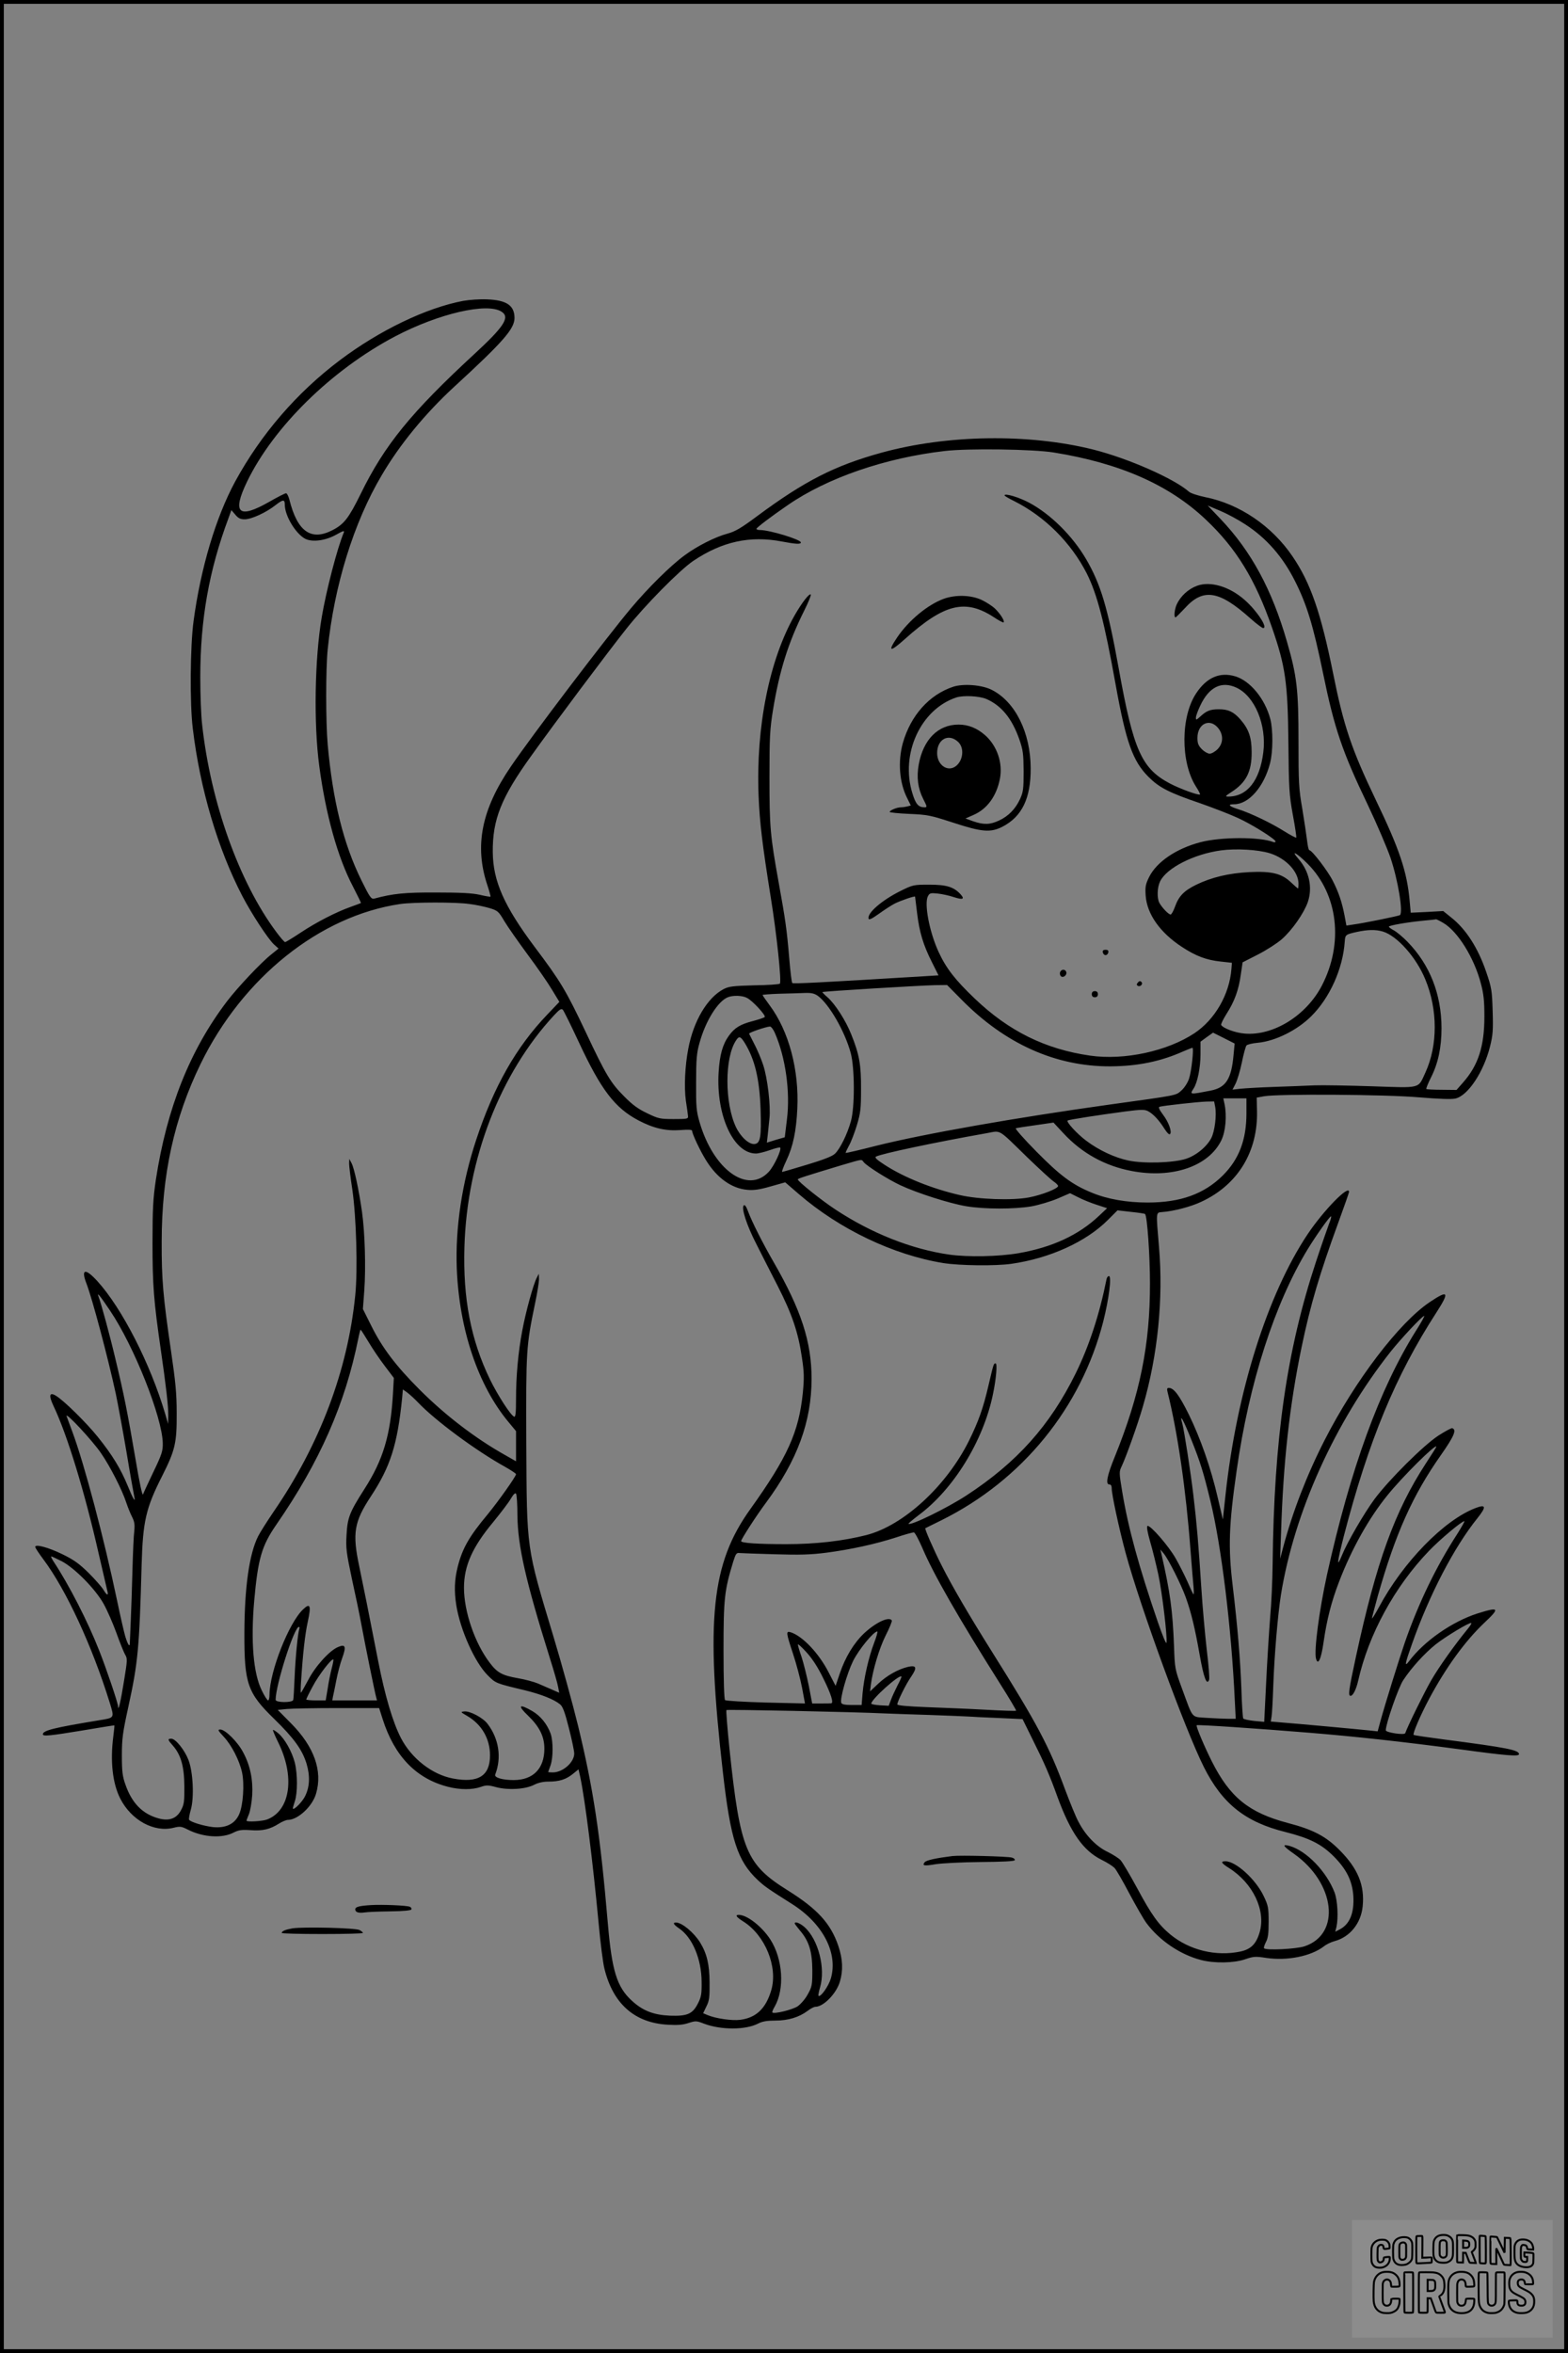 <?xml version="1.0" encoding="UTF-8"?>
<svg xmlns="http://www.w3.org/2000/svg" version="1.0" width="1024pt" height="1536pt" viewBox="0 0 1024 1536" preserveAspectRatio="xMidYMid meet">
  <rect x="0" y="0" width="1024" height="1536" fill="#808080" stroke="none"/>
  <g transform="translate(0.00 0.00) scale(1)">
    <g transform="translate(0,1536) scale(0.1,-0.1)" fill="#000000" stroke="none">
      <path d="M3025 13396 c-243 -46 -547 -193 -805 -387 -283 -213 -516 -484 -684 -792 -126 -233 -225 -563 -272 -912 -22 -162 -25 -540 -5 -700 47 -394 164 -788 324 -1095 60 -115 164 -274 205 -314 l31 -28 -47 -38 c-66 -52 -220 -215 -290 -307 -241 -317 -392 -695 -464 -1163 -18 -123 -22 -186 -22 -415 0 -275 8 -378 54 -695 33 -227 50 -372 49 -430 l-1 -55 -19 65 c-97 328 -282 690 -444 868 -78 85 -107 79 -71 -15 39 -101 140 -481 192 -720 13 -62 45 -234 70 -381 24 -147 48 -278 51 -292 10 -45 -9 -13 -43 71 -46 112 -101 202 -196 320 -76 94 -220 236 -273 268 -43 26 -48 2 -15 -68 90 -189 203 -560 294 -961 26 -113 51 -220 55 -237 12 -42 1 -42 -24 0 -10 17 -54 67 -96 109 -62 61 -97 86 -171 122 -92 45 -178 68 -178 48 0 -6 24 -42 53 -81 148 -197 319 -566 433 -934 32 -104 34 -100 -71 -117 -291 -48 -365 -66 -365 -91 0 -15 47 -10 260 25 112 19 205 34 207 33 1 -1 -2 -34 -7 -72 -21 -162 -5 -306 45 -405 72 -142 221 -224 350 -191 41 10 50 9 93 -13 99 -50 224 -58 299 -18 32 16 52 19 110 15 78 -6 127 6 185 43 21 13 47 24 58 24 65 0 160 88 184 171 44 149 -12 307 -164 460 l-86 87 59 6 c33 3 182 6 331 6 l272 0 23 -72 c77 -242 219 -389 427 -442 77 -20 159 -20 213 -1 37 13 49 13 104 -2 79 -20 188 -13 245 16 27 14 60 21 94 21 71 0 114 14 159 50 l37 30 11 -48 c32 -151 83 -557 121 -962 11 -124 28 -254 37 -290 56 -230 197 -355 414 -367 64 -4 99 -1 135 11 47 15 52 15 101 -4 111 -42 271 -42 353 0 29 15 59 20 114 20 84 0 155 22 211 64 18 14 41 26 50 26 53 0 137 86 160 164 22 73 19 147 -10 233 -50 147 -136 241 -329 362 -274 171 -312 263 -382 924 -14 137 -23 251 -20 254 5 5 828 -12 1036 -22 52 -2 183 -7 290 -10 107 -4 220 -8 250 -10 30 -2 123 -7 206 -10 l152 -7 67 -136 c75 -150 110 -230 161 -372 86 -234 168 -351 289 -411 35 -17 72 -41 83 -52 12 -12 55 -87 97 -167 43 -80 92 -166 111 -192 85 -115 222 -208 359 -243 86 -22 212 -20 286 5 55 19 68 20 139 9 137 -20 291 11 375 75 17 14 49 29 72 35 99 27 171 116 182 226 14 137 -30 246 -149 366 -91 92 -172 135 -340 179 -254 67 -378 168 -495 400 -49 97 -106 232 -100 238 5 5 381 -20 735 -49 304 -25 607 -58 990 -109 299 -41 380 -47 380 -31 0 27 -74 42 -489 96 -107 14 -197 27 -199 30 -8 7 44 128 101 235 109 204 235 378 361 497 103 97 97 105 -44 61 -166 -53 -349 -180 -448 -312 -31 -41 -28 -20 19 112 114 323 275 632 427 821 60 75 57 93 -11 67 -206 -78 -474 -353 -632 -648 -25 -46 -45 -78 -45 -72 0 6 18 74 39 150 115 404 226 653 412 917 86 123 103 164 73 174 -6 2 -46 -20 -90 -48 -97 -63 -322 -287 -417 -414 -68 -92 -179 -283 -213 -367 -37 -91 -32 -47 12 125 163 626 337 1046 605 1460 87 135 78 149 -44 67 -200 -134 -487 -511 -686 -900 -116 -227 -209 -467 -271 -700 l-20 -75 6 165 c14 464 56 839 134 1215 58 279 118 480 241 817 38 104 69 192 69 198 0 49 -166 -121 -270 -276 -263 -394 -465 -1035 -537 -1706 l-17 -157 -33 141 c-45 195 -113 389 -190 546 -62 125 -97 172 -130 172 -12 0 -13 -7 -8 -27 65 -260 120 -637 149 -1023 9 -113 18 -227 21 -254 2 -27 2 -46 -1 -43 -4 3 -21 40 -39 82 -19 42 -53 110 -77 152 -45 80 -166 219 -184 212 -7 -3 -1 -39 17 -102 16 -54 40 -152 54 -217 25 -118 59 -403 53 -443 -2 -13 -26 46 -56 133 -125 364 -194 616 -233 851 -21 126 -21 132 -4 167 30 64 105 273 139 392 97 332 134 701 105 1040 -20 235 -21 224 21 228 73 5 188 35 255 67 238 110 371 327 364 595 l-2 85 49 9 c93 16 792 12 1009 -7 135 -11 213 -14 240 -8 82 19 184 173 226 340 18 73 21 105 17 230 -4 136 -7 154 -42 256 -53 156 -132 280 -229 356 l-52 42 -106 -6 -106 -5 -7 76 c-17 193 -67 340 -222 662 -157 328 -209 480 -278 825 -80 395 -147 590 -265 763 -135 199 -347 343 -571 387 -47 10 -94 25 -105 35 -98 86 -395 217 -624 275 -423 106 -955 98 -1384 -20 -305 -84 -502 -184 -812 -414 -105 -78 -142 -100 -193 -114 -82 -22 -200 -82 -281 -142 -93 -68 -238 -212 -350 -345 -165 -197 -646 -830 -785 -1034 -192 -281 -239 -519 -153 -775 13 -39 22 -73 20 -74 -1 -2 -33 3 -70 12 -49 11 -127 15 -283 15 -205 1 -285 -7 -406 -40 -19 -5 -29 8 -83 118 -118 238 -188 522 -221 888 -13 150 -13 490 0 621 42 414 170 829 353 1137 117 200 285 404 473 577 318 292 394 378 394 449 0 82 -51 117 -180 122 -47 2 -116 -3 -155 -10z m251 -71 c56 -36 16 -97 -178 -276 -412 -380 -587 -594 -743 -914 -78 -158 -108 -197 -184 -236 -140 -72 -229 -9 -281 199 -6 23 -16 42 -22 42 -7 0 -56 -25 -110 -56 -200 -114 -244 -75 -145 131 173 358 552 730 967 949 284 149 602 223 696 161z m3607 -919 c433 -70 754 -212 993 -439 197 -186 321 -388 430 -701 89 -256 104 -361 108 -756 3 -300 5 -336 29 -469 15 -80 25 -147 22 -149 -2 -2 -37 16 -77 41 -87 55 -221 119 -300 144 -64 20 -74 33 -28 33 95 0 194 113 234 267 20 75 20 220 2 289 -35 133 -132 250 -229 279 -100 30 -186 -7 -254 -109 -103 -152 -104 -451 -3 -610 17 -26 29 -50 27 -52 -8 -8 -129 36 -196 71 -186 98 -239 217 -335 751 -72 399 -118 551 -213 714 -89 152 -232 294 -373 369 -68 36 -160 63 -160 47 0 -3 28 -20 63 -37 201 -101 371 -271 474 -472 68 -135 116 -320 188 -722 68 -378 112 -503 215 -606 70 -70 133 -103 339 -173 88 -31 199 -74 246 -96 92 -42 245 -138 245 -153 0 -5 -6 -7 -14 -4 -90 35 -344 34 -477 -1 -159 -42 -286 -129 -335 -228 -23 -47 -26 -63 -22 -122 9 -120 94 -240 236 -333 91 -60 160 -86 254 -96 l73 -8 -3 -40 c-13 -167 -108 -331 -242 -420 -177 -117 -457 -178 -681 -146 -292 42 -530 159 -753 372 -128 122 -187 198 -236 304 -60 129 -96 316 -70 365 11 20 17 22 64 17 28 -3 75 -13 104 -23 59 -19 74 -14 46 17 -44 49 -92 64 -205 64 -104 0 -107 -1 -190 -42 -120 -60 -215 -142 -207 -179 2 -11 19 -4 68 31 36 26 82 56 104 67 35 18 128 50 132 45 0 -1 6 -49 13 -106 15 -126 40 -209 97 -322 l43 -86 -97 -6 c-691 -42 -852 -50 -858 -44 -4 3 -13 77 -20 164 -16 188 -25 250 -69 493 -55 305 -60 361 -60 685 0 266 3 316 23 440 42 257 100 441 204 649 27 54 46 101 43 105 -10 9 -56 -50 -104 -133 -167 -292 -255 -732 -237 -1181 7 -173 24 -316 79 -660 39 -239 72 -554 60 -566 -5 -5 -80 -10 -168 -11 -140 -4 -165 -7 -200 -25 -106 -56 -196 -208 -230 -388 -22 -113 -28 -252 -16 -340 7 -44 13 -89 14 -100 2 -19 -4 -20 -93 -20 -89 0 -100 2 -174 38 -59 28 -96 55 -150 110 -88 88 -119 139 -252 422 -128 270 -164 330 -332 553 -200 267 -272 430 -274 619 -2 213 55 357 252 630 153 214 499 676 620 828 121 153 349 384 438 444 188 126 370 166 579 126 90 -17 123 -19 123 -6 0 19 -204 81 -266 81 -13 0 -24 3 -24 8 1 8 98 82 205 155 258 178 636 308 1025 353 154 18 578 12 713 -10z m-5023 -341 c0 -72 71 -189 133 -222 47 -24 134 -12 203 27 46 26 55 28 49 13 -42 -99 -115 -380 -144 -553 -46 -270 -53 -696 -16 -970 42 -316 120 -597 220 -787 30 -59 54 -107 52 -108 -1 -1 -31 -12 -67 -25 -93 -33 -221 -98 -328 -169 -51 -34 -96 -61 -100 -61 -5 0 -31 30 -59 68 -241 324 -427 843 -483 1352 -7 58 -12 197 -12 310 0 376 57 697 184 1037 l19 53 26 -30 c19 -23 33 -30 61 -30 44 0 140 44 202 93 49 38 60 38 60 2z m6274 -129 c137 -89 244 -211 324 -371 77 -153 118 -288 182 -598 74 -361 125 -512 292 -860 60 -126 127 -283 149 -347 50 -149 84 -360 61 -374 -10 -6 -235 -52 -303 -61 l-46 -7 -12 64 c-17 88 -38 152 -77 228 -32 64 -136 200 -153 200 -5 0 -11 28 -15 63 -4 34 -18 127 -31 206 -23 131 -25 172 -25 442 0 336 -10 425 -75 649 -98 341 -234 592 -434 802 l-84 88 83 -35 c45 -19 119 -59 164 -89z m-59 -1065 c120 -56 198 -244 175 -423 -23 -184 -105 -288 -229 -288 -22 0 -19 4 20 29 97 62 134 134 133 261 0 97 -19 151 -74 214 -44 50 -79 66 -140 66 -57 0 -81 -10 -122 -48 -26 -23 -28 -24 -28 -6 0 10 13 46 29 79 57 121 139 161 236 116z m-121 -262 c37 -44 36 -101 -3 -140 -16 -16 -39 -29 -51 -29 -12 0 -35 13 -51 29 -23 24 -29 38 -29 74 0 92 79 131 134 66z m339 -819 c105 -33 187 -120 187 -199 0 -17 -2 -31 -3 -31 -2 0 -23 18 -46 40 -61 58 -126 74 -271 67 -136 -7 -248 -34 -347 -82 -82 -40 -115 -75 -140 -145 -10 -28 -23 -50 -28 -50 -14 0 -58 47 -74 77 -16 31 -14 100 5 139 42 88 221 179 399 203 97 13 241 5 318 -19z m246 -68 c200 -200 237 -520 93 -797 -102 -195 -316 -328 -504 -312 -61 5 -139 34 -153 56 -3 5 13 37 34 71 52 81 80 155 94 257 l12 81 100 51 c55 28 125 73 156 100 69 61 145 171 170 243 32 95 9 201 -61 281 -55 63 -13 41 59 -31z m-5474 -263 c42 -5 102 -18 132 -27 53 -16 59 -21 96 -84 22 -37 91 -135 152 -218 62 -83 134 -187 160 -231 l48 -79 -79 -83 c-203 -212 -349 -469 -464 -817 -93 -281 -137 -573 -127 -840 16 -399 139 -764 338 -1003 l49 -59 0 -98 0 -99 -72 41 c-196 110 -392 261 -558 427 -155 155 -244 273 -315 416 l-55 110 9 120 c11 152 4 380 -15 515 -21 148 -51 285 -68 317 l-15 28 -1 -30 c0 -17 9 -93 21 -170 26 -180 36 -525 19 -691 -49 -490 -232 -974 -533 -1412 -42 -62 -88 -134 -101 -160 -58 -115 -89 -332 -90 -632 -1 -329 20 -391 194 -560 130 -127 184 -202 212 -293 24 -81 21 -153 -11 -215 -19 -36 -69 -87 -78 -79 -2 2 4 23 12 47 19 55 19 179 0 255 -19 73 -66 155 -107 190 -17 14 -32 24 -35 22 -2 -3 12 -36 31 -75 114 -226 84 -450 -69 -509 -30 -12 -135 -18 -135 -8 0 3 7 22 16 43 8 20 18 75 21 122 6 103 -13 196 -59 281 -35 68 -117 149 -149 149 -19 0 -16 -6 23 -48 51 -55 102 -154 119 -233 16 -76 7 -214 -19 -272 -28 -64 -88 -92 -171 -84 -60 7 -147 33 -156 48 -3 4 2 34 11 65 23 79 15 247 -15 325 -25 65 -84 139 -112 139 -26 0 -24 -7 10 -45 53 -61 74 -136 75 -265 1 -101 -2 -120 -22 -157 -29 -55 -78 -72 -147 -53 -105 29 -174 100 -216 221 -19 53 -23 85 -23 189 0 110 5 148 42 317 63 288 72 381 87 929 8 284 28 370 134 579 85 169 96 215 95 410 0 129 -8 208 -37 405 -52 355 -62 469 -61 715 0 437 82 807 254 1160 275 564 779 967 1305 1044 87 12 361 13 450 0z m6361 -124 c94 -55 201 -227 245 -395 18 -67 23 -113 23 -215 0 -195 -40 -319 -139 -431 l-43 -49 -96 1 c-53 0 -98 3 -101 5 -3 3 11 37 30 75 47 93 69 196 69 324 -1 221 -76 412 -222 562 -30 31 -70 64 -88 74 -19 10 -34 21 -34 25 0 8 121 29 225 39 44 4 82 8 84 9 2 0 24 -10 47 -24z m-395 -56 c93 -28 218 -168 277 -312 82 -197 82 -431 1 -608 -50 -108 -23 -101 -350 -90 -156 5 -324 8 -374 6 -49 -2 -166 -7 -260 -10 -93 -3 -194 -9 -223 -12 l-53 -6 20 39 c11 22 30 84 41 138 11 55 25 105 30 111 6 7 39 15 75 18 114 11 255 81 347 172 122 120 208 312 220 488 3 45 5 47 77 63 73 16 125 17 172 3z m-2751 -445 c284 -288 614 -436 970 -435 178 1 328 31 478 98 29 12 55 23 59 23 11 0 -6 -155 -22 -202 -9 -27 -31 -60 -50 -77 -38 -33 -17 -29 -465 -91 -617 -86 -1213 -191 -1526 -269 -109 -28 -200 -49 -201 -47 -2 2 8 23 21 47 14 24 37 85 52 134 24 80 27 107 27 235 1 160 -11 227 -64 358 -35 89 -105 198 -155 242 -20 17 -35 33 -33 34 6 5 638 43 734 45 l80 1 95 -96z m-940 26 c74 -53 178 -233 216 -375 26 -97 27 -351 1 -444 -23 -84 -72 -183 -105 -213 -18 -17 -79 -40 -182 -71 -85 -26 -158 -47 -162 -47 -4 0 8 33 27 73 44 93 65 192 72 340 12 253 -55 506 -181 675 -25 34 -46 64 -46 67 0 2 48 6 108 8 59 1 133 4 165 5 45 2 65 -3 87 -18z m-462 -14 c38 -19 126 -116 116 -125 -5 -5 -39 -16 -76 -26 -85 -22 -120 -44 -158 -96 -41 -57 -60 -125 -67 -240 -17 -280 97 -529 244 -529 15 0 56 10 90 22 34 12 64 20 68 17 11 -12 -39 -120 -74 -158 -138 -149 -363 13 -453 326 -20 69 -23 99 -22 258 0 150 4 193 22 256 39 143 119 272 185 299 34 14 95 12 125 -4z m-1097 -291 c145 -311 235 -428 389 -509 97 -51 178 -70 273 -63 53 4 77 3 77 -5 0 -19 53 -132 92 -194 71 -114 166 -182 268 -191 42 -4 79 1 152 22 l96 27 88 -76 c266 -230 618 -398 944 -451 108 -17 340 -20 445 -5 251 36 487 143 630 286 l63 63 88 -10 c48 -5 90 -11 92 -14 14 -13 32 -271 32 -450 1 -403 -65 -728 -230 -1135 -50 -122 -61 -180 -36 -180 10 0 16 -8 16 -24 0 -42 49 -268 91 -423 98 -360 388 -1152 511 -1398 120 -239 270 -359 532 -424 158 -40 235 -78 317 -160 83 -84 120 -159 127 -256 7 -112 -23 -186 -89 -220 l-29 -15 8 32 c13 61 7 171 -12 223 -52 137 -183 273 -294 305 -52 14 -44 -1 28 -51 270 -190 309 -524 70 -604 -53 -18 -251 -28 -265 -13 -3 3 2 21 12 40 14 26 18 55 18 133 0 92 -3 106 -32 167 -52 110 -182 228 -250 228 -34 0 -28 -12 23 -44 157 -99 242 -277 200 -420 -22 -76 -57 -110 -124 -125 -160 -34 -334 8 -459 111 -77 64 -123 128 -217 303 -47 87 -96 169 -108 182 -12 13 -50 37 -84 54 -73 34 -145 108 -190 195 -18 32 -57 129 -89 214 -104 282 -183 430 -474 893 -155 247 -263 432 -331 567 -54 106 -113 242 -107 244 1 1 49 24 107 53 527 262 911 734 1055 1297 37 146 56 296 37 296 -7 0 -14 -10 -16 -22 -46 -230 -114 -436 -201 -613 -168 -341 -384 -582 -715 -798 -128 -83 -363 -198 -377 -184 -2 2 28 27 66 56 228 169 422 484 485 787 22 104 30 204 18 204 -13 0 -13 -1 -48 -150 -34 -145 -64 -229 -126 -355 -148 -297 -428 -554 -671 -616 -155 -39 -330 -59 -522 -59 -185 0 -295 7 -295 20 0 12 102 170 162 250 205 277 298 530 298 810 0 241 -68 449 -247 760 -71 123 -143 265 -168 333 -12 32 -21 45 -28 38 -17 -17 20 -131 83 -253 31 -62 94 -185 139 -273 94 -184 134 -303 158 -467 15 -99 15 -133 6 -230 -26 -257 -101 -421 -342 -758 -256 -356 -294 -722 -180 -1720 50 -439 95 -578 228 -703 45 -42 67 -57 225 -157 200 -127 300 -319 252 -485 -15 -51 -68 -126 -81 -113 -2 2 2 26 10 53 38 125 -11 316 -102 396 -30 26 -63 38 -63 23 0 -3 16 -24 35 -47 58 -68 79 -135 80 -257 0 -98 -2 -109 -30 -159 -16 -30 -46 -64 -66 -78 -33 -22 -154 -52 -165 -40 -3 2 4 20 15 38 66 115 54 310 -28 438 -55 85 -152 161 -206 161 -26 0 -17 -14 29 -43 143 -90 227 -296 183 -448 -35 -120 -99 -181 -203 -194 -52 -7 -158 8 -211 30 l-31 13 21 44 c19 37 22 59 21 158 -1 117 -17 186 -62 260 -40 64 -118 130 -157 130 -24 0 -17 -13 21 -39 86 -59 145 -199 146 -347 1 -78 -2 -99 -23 -140 -35 -71 -70 -86 -184 -82 -107 5 -178 32 -250 99 -96 88 -129 195 -155 499 -51 595 -95 882 -195 1295 -35 143 -107 404 -160 580 -180 597 -174 560 -178 1265 -2 613 -1 630 58 915 14 66 25 135 25 155 l-1 35 -13 -25 c-22 -40 -73 -225 -95 -345 -27 -141 -41 -299 -41 -448 0 -90 -3 -118 -12 -115 -22 7 -107 139 -158 243 -125 258 -177 527 -167 865 17 575 234 1134 586 1513 36 39 47 45 57 35 6 -7 54 -103 105 -213z m1279 63 c70 -159 102 -385 79 -567 l-14 -115 -59 -17 -58 -18 6 52 c3 29 8 77 11 107 9 81 -13 264 -41 348 -13 40 -39 101 -57 135 -17 34 -33 65 -35 69 -3 7 108 45 136 47 7 1 22 -18 32 -41z m2996 -143 c-14 -159 -50 -214 -148 -234 -139 -27 -139 -27 -114 12 26 38 46 138 46 224 l0 83 41 30 41 29 70 -35 71 -36 -7 -73z m-3193 78 c66 -107 97 -234 104 -433 6 -181 -1 -224 -39 -228 -36 -4 -91 46 -122 111 -74 157 -74 452 0 564 20 32 30 29 57 -14z m3277 -461 c0 -172 -48 -299 -154 -405 -122 -121 -276 -177 -491 -177 -136 0 -263 22 -364 64 -128 52 -208 112 -362 268 -81 82 -142 151 -135 153 6 2 64 11 129 20 l117 17 66 -71 c120 -129 270 -212 444 -245 266 -51 503 30 586 200 28 57 37 161 21 237 l-8 37 76 0 75 0 0 -98z m-204 42 c10 -55 -3 -158 -25 -202 -29 -57 -99 -115 -167 -137 -82 -26 -273 -32 -374 -11 -91 19 -195 68 -277 130 -60 45 -130 122 -121 131 5 6 208 37 381 60 102 13 122 13 145 1 34 -18 72 -59 107 -115 16 -25 30 -40 36 -34 14 14 -9 79 -47 128 -23 31 -30 47 -22 50 21 7 248 32 305 34 l52 1 7 -36z m-1226 -330 c80 -77 157 -148 173 -158 15 -10 27 -23 27 -28 0 -17 -107 -59 -192 -75 -108 -20 -326 -13 -451 16 -179 41 -363 115 -488 196 -53 34 -69 49 -58 55 36 19 379 92 724 153 95 17 68 33 265 -159z m-1069 -31 c23 -27 158 -112 239 -150 111 -52 322 -119 429 -137 120 -20 313 -20 427 -1 49 9 126 32 171 51 l81 35 54 -27 c29 -15 83 -37 121 -49 l67 -22 -52 -49 c-134 -127 -308 -207 -528 -245 -129 -22 -329 -26 -450 -9 -246 35 -508 139 -742 293 -92 60 -248 185 -248 198 0 6 55 23 290 94 138 40 124 39 141 18z m3039 -400 c-10 -27 -49 -138 -85 -247 -192 -581 -275 -1156 -284 -1977 -1 -103 -8 -258 -16 -345 -7 -88 -19 -277 -26 -422 l-13 -262 -65 6 c-36 4 -69 11 -72 16 -3 5 -9 91 -12 191 -7 194 -25 410 -57 677 -30 249 -25 396 26 750 81 573 249 1093 465 1447 55 90 142 212 151 213 4 0 -1 -21 -12 -47z m-7961 -569 c156 -231 340 -694 344 -864 1 -50 -5 -72 -60 -186 -34 -71 -65 -138 -69 -149 -4 -13 -23 73 -49 230 -53 309 -75 420 -131 653 -38 161 -93 361 -110 407 -14 35 8 9 75 -91z m8528 -131 c-238 -380 -427 -898 -581 -1593 -51 -234 -85 -492 -72 -546 13 -51 34 -5 50 108 21 146 51 263 101 393 82 214 194 414 315 563 97 121 320 342 320 318 0 -3 -31 -52 -69 -110 -203 -312 -322 -641 -456 -1261 -47 -217 -52 -255 -35 -255 16 0 37 42 50 100 68 301 237 612 462 846 73 76 214 194 231 194 4 0 -17 -37 -46 -83 -139 -215 -252 -449 -342 -707 -35 -101 -132 -412 -161 -519 l-17 -63 -56 6 c-75 8 -455 43 -559 51 l-83 7 5 32 c3 17 8 105 11 196 7 204 30 471 50 598 87 540 352 1127 717 1589 66 83 206 233 219 233 4 0 -20 -44 -54 -97z m-6841 -72 c26 -44 74 -115 107 -158 l59 -78 -6 -107 c-16 -267 -64 -428 -186 -618 -98 -153 -111 -188 -117 -301 -5 -86 -1 -115 35 -285 23 -104 51 -238 62 -299 27 -145 88 -444 96 -472 l6 -23 -146 0 -146 0 4 23 c3 12 13 60 22 107 9 47 26 113 39 147 27 75 21 92 -26 72 -56 -22 -150 -126 -197 -217 -24 -45 -45 -82 -47 -82 -2 0 -2 33 1 73 12 186 26 309 44 391 23 106 16 125 -31 80 -93 -88 -218 -406 -219 -556 0 -21 -4 -38 -9 -38 -6 0 -24 29 -41 64 -56 112 -73 322 -50 586 25 277 49 359 145 498 283 409 449 787 535 1215 6 31 13 57 15 57 2 0 25 -36 51 -79z m324 -396 c113 -119 380 -316 568 -420 39 -22 72 -44 72 -48 0 -15 -116 -178 -185 -262 -121 -145 -165 -221 -196 -343 -21 -84 -24 -156 -9 -252 26 -160 120 -371 205 -456 53 -53 51 -52 243 -98 106 -26 190 -59 230 -92 17 -14 31 -51 57 -154 19 -74 35 -149 35 -167 0 -57 -74 -123 -140 -123 -16 0 -30 1 -30 3 0 1 7 20 15 42 18 50 18 158 1 208 -23 63 -67 117 -121 148 -85 49 -97 37 -29 -28 77 -74 109 -138 109 -218 0 -130 -73 -205 -201 -205 -72 0 -128 16 -120 36 43 111 24 234 -50 331 -30 40 -115 85 -152 81 -26 -3 -25 -4 20 -30 95 -56 148 -149 148 -257 0 -134 -77 -182 -241 -151 -136 25 -272 131 -341 265 -53 103 -104 274 -149 505 -63 323 -96 486 -123 615 -46 217 -34 290 76 457 127 193 173 336 204 641 l5 57 27 -19 c15 -11 47 -40 72 -66z m-2071 -330 c59 -85 139 -241 166 -325 10 -30 27 -72 38 -93 15 -30 18 -49 14 -90 -4 -29 -9 -144 -12 -257 -3 -113 -8 -261 -11 -330 -3 -69 -6 -133 -6 -142 1 -36 -13 -16 -30 40 -9 31 -33 136 -53 232 -85 405 -214 893 -293 1105 -16 44 -33 89 -37 100 -11 34 168 -158 224 -240z m7123 82 c57 -143 77 -207 122 -392 72 -294 138 -830 160 -1307 l6 -118 -49 0 c-26 0 -89 3 -139 6 -105 8 -88 -12 -162 189 -47 128 -48 132 -53 280 -9 233 -25 350 -82 600 l-7 30 21 -25 c31 -37 115 -204 145 -288 36 -100 60 -202 91 -377 26 -147 46 -200 61 -161 4 10 -3 98 -15 195 -11 97 -28 282 -36 411 -18 280 -30 420 -51 595 -17 147 -60 424 -73 473 -21 74 8 23 61 -111z m-4403 -491 c3 -200 53 -422 211 -927 27 -85 52 -172 55 -192 l7 -37 -46 20 c-25 11 -67 29 -92 40 -26 11 -85 27 -132 35 -103 18 -135 36 -184 101 -97 127 -168 334 -168 489 0 143 55 266 190 428 49 60 102 129 116 154 18 30 29 40 34 32 5 -6 9 -71 9 -143z m2645 -212 c72 -169 230 -446 509 -888 59 -93 105 -171 103 -173 -2 -3 -91 0 -197 6 -107 6 -281 13 -386 17 -130 5 -193 11 -193 18 0 18 57 134 91 182 40 59 34 75 -21 63 -64 -15 -138 -56 -196 -111 l-52 -49 5 43 c13 98 55 238 97 322 25 49 43 93 40 98 -18 28 -105 -13 -182 -85 -66 -63 -122 -155 -158 -262 l-27 -80 -45 87 c-64 126 -172 239 -249 263 -31 9 -30 -2 16 -141 22 -66 48 -165 59 -222 l19 -102 -256 6 c-141 4 -260 11 -266 16 -6 6 -10 127 -10 326 0 337 6 390 63 577 17 53 21 60 43 57 13 -1 116 -5 229 -8 162 -5 232 -3 335 10 160 21 321 56 457 100 56 19 109 33 116 33 7 -1 32 -48 56 -103z m-5620 -86 c85 -45 219 -181 273 -278 23 -41 60 -126 83 -189 22 -62 48 -126 57 -142 16 -26 15 -36 -7 -171 -22 -137 -38 -205 -39 -167 -1 24 -76 245 -123 364 -75 191 -197 429 -299 583 -11 17 -18 32 -14 32 4 0 35 -15 69 -32z m9182 -440 c-86 -105 -190 -251 -240 -338 -46 -80 -154 -300 -169 -344 -5 -14 -127 4 -127 19 0 43 83 281 114 327 54 82 138 174 211 233 67 53 225 148 233 140 3 -3 -7 -19 -22 -37z m-7631 0 c-10 -28 -26 -191 -31 -318 -3 -74 -7 -141 -9 -147 -6 -19 -115 -18 -115 1 0 96 121 476 152 476 4 0 5 -6 3 -12z m3753 -94 c-35 -92 -66 -227 -75 -329 l-6 -75 -64 0 c-45 0 -65 4 -69 14 -10 26 37 191 77 273 38 76 134 193 158 193 5 0 -5 -34 -21 -76z m-332 -229 c51 -102 70 -163 52 -164 -5 -1 -34 -1 -66 -1 l-58 0 -22 115 c-13 64 -34 148 -47 188 -14 39 -25 77 -24 82 0 6 25 -17 55 -50 37 -40 74 -96 110 -170z m-3210 63 c-8 -30 -20 -89 -26 -131 l-13 -77 -63 0 c-35 0 -64 3 -64 6 0 4 19 43 43 87 38 72 124 184 134 174 2 -2 -3 -29 -11 -59z m3696 -109 c-15 -30 -35 -72 -43 -94 l-15 -40 -57 3 c-31 2 -57 7 -57 11 0 28 182 192 197 177 2 -2 -9 -27 -25 -57z"></path>
      <path d="M7817 11536 c-57 -21 -108 -68 -133 -123 -14 -33 -19 -83 -7 -83 3 0 30 27 60 59 120 133 223 118 429 -66 39 -35 77 -63 83 -63 34 0 -41 114 -121 184 -100 88 -224 124 -311 92z"></path>
      <path d="M6163 11451 c-104 -38 -228 -140 -304 -252 -64 -95 -48 -99 50 -11 258 231 395 265 583 142 31 -21 59 -35 62 -33 9 9 -21 56 -56 90 -18 17 -58 43 -88 57 -69 32 -169 35 -247 7z"></path>
      <path d="M6225 10877 c-157 -52 -278 -188 -329 -368 -33 -119 -23 -258 28 -358 l24 -49 -21 -6 c-12 -3 -32 -6 -44 -6 -25 0 -73 -20 -73 -30 0 -4 57 -10 128 -13 119 -5 138 -9 286 -57 189 -62 245 -66 322 -27 128 66 186 185 185 382 -1 232 -100 433 -253 511 -63 33 -186 43 -253 21z m217 -80 c98 -43 167 -127 215 -264 24 -69 27 -93 28 -208 0 -115 -3 -136 -23 -180 -30 -65 -75 -112 -137 -141 -59 -28 -101 -29 -170 -5 l-50 18 52 23 c89 38 151 123 173 236 20 103 -18 215 -97 285 -53 46 -109 69 -173 69 -134 0 -230 -97 -260 -260 -15 -83 -6 -156 29 -225 26 -51 27 -55 9 -55 -40 0 -58 20 -80 93 -79 256 55 547 287 624 47 15 149 10 197 -10z m-186 -279 c45 -40 34 -128 -19 -163 -53 -34 -117 14 -117 89 0 90 74 131 136 74z"></path>
      <path d="M7202 9143 c2 -10 10 -18 18 -18 8 0 16 8 18 18 2 12 -3 17 -18 17 -15 0 -20 -5 -18 -17z"></path>
      <path d="M6923 9014 c-3 -8 -1 -20 5 -26 15 -15 43 8 35 28 -7 19 -32 18 -40 -2z"></path>
      <path d="M7431 8946 c-9 -10 -9 -16 -1 -21 17 -10 37 12 24 25 -8 8 -15 6 -23 -4z"></path>
      <path d="M7130 8870 c0 -13 7 -20 20 -20 13 0 20 7 20 20 0 13 -7 20 -20 20 -13 0 -20 -7 -20 -20z"></path>
      <path d="M6220 3244 c-105 -13 -170 -27 -181 -40 -19 -24 -4 -26 73 -13 40 6 172 13 292 14 141 1 221 5 223 12 2 6 -6 14 -19 17 -27 8 -337 16 -388 10z"></path>
      <path d="M2425 2924 c-81 -5 -105 -12 -105 -28 0 -19 22 -26 62 -20 18 3 93 6 167 7 89 1 136 6 138 13 2 6 -3 14 -11 17 -22 9 -180 15 -251 11z"></path>
      <path d="M1910 2772 c-46 -8 -70 -18 -70 -30 0 -4 119 -7 265 -7 146 0 265 3 265 7 0 4 -10 13 -22 19 -26 14 -366 22 -438 11z"></path>
    </g>
  </g>
  <rect x="0.0" y="0.0" width="1024.0" height="1536.0" fill="none" stroke="black" stroke-width="5"></rect>
  <g transform="translate(882.93 1449.20) scale(0.128)" opacity="1.0">
    <rect x="0" y="0" width="1024.0" height="600.0" fill="white" fill-opacity="0.1"></rect>
    <g transform="translate(0,650) scale(0.1,-0.1)" stroke="none">
      <path fill="none" stroke="#000000" stroke-width="100" d="M4491 5720 c-164 -43 -269 -147 -319 -315 -19 -65 -29 -577 -13 -693 25 -190 116 -310 276 -367 63 -23 284 -32 370 -16 122 22 249 110 294 205 51 104 56 150 56 496 0 341 -4 385 -48 478 -46 100 -156 184 -282 217 -83 21 -241 19 -334 -5z m270 -273 c19 -12 43 -40 54 -62 18 -37 20 -64 23 -320 5 -339 -1 -384 -56 -436 -87 -82 -235 -56 -289 51 -22 43 -23 53 -23 335 0 314 7 370 52 412 34 32 66 42 139 42 53 1 73 -4 100 -22z"></path>
      <path fill="none" stroke="#000000" stroke-width="100" d="M5367 5723 c-4 -3 -7 -311 -7 -683 0 -618 1 -679 17 -691 12 -10 51 -14 152 -14 l136 0 3 248 2 248 67 -3 67 -3 34 -85 c18 -47 58 -152 89 -235 30 -82 63 -158 73 -168 14 -15 40 -19 165 -24 l148 -6 -5 34 c-4 19 -49 143 -102 276 -53 133 -96 246 -96 251 0 6 15 19 33 31 53 33 104 92 134 156 27 57 28 67 27 195 0 115 -4 144 -23 193 -31 80 -76 135 -148 183 -83 56 -166 82 -303 94 -129 11 -453 14 -463 3z m541 -300 c55 -27 77 -73 77 -163 0 -61 -4 -82 -23 -111 -34 -55 -73 -69 -191 -69 l-101 0 0 187 0 186 101 -6 c66 -4 114 -12 137 -24z"></path>
      <path fill="none" stroke="#000000" stroke-width="100" d="M6514 5685 c-4 -9 -5 -320 -2 -690 3 -511 7 -678 16 -687 19 -19 273 -30 291 -13 11 11 13 126 12 675 -1 364 -6 672 -11 685 -11 28 -27 31 -187 40 -99 6 -114 5 -119 -10z"></path>
      <path fill="none" stroke="#000000" stroke-width="100" d="M3355 5683 c-27 -3 -55 -9 -62 -15 -10 -8 -13 -150 -13 -683 0 -592 2 -674 15 -685 12 -10 52 -11 173 -6 362 15 578 29 590 38 8 7 12 46 12 129 0 108 -2 119 -20 129 -11 6 -24 9 -28 7 -4 -3 -103 -8 -221 -12 l-214 -7 5 545 c4 384 2 549 -5 556 -11 11 -120 12 -232 4z"></path>
      <path fill="none" stroke="#000000" stroke-width="100" d="M7067 5654 c-4 -4 -7 -310 -7 -680 0 -625 1 -673 18 -692 15 -18 31 -21 152 -24 l134 -3 -3 400 c-2 277 1 397 8 390 11 -11 153 -311 251 -530 96 -215 128 -281 142 -292 7 -6 82 -14 165 -17 l153 -7 11 28 c14 34 3 1333 -11 1347 -5 5 -70 11 -144 14 l-136 5 -1 -54 c-1 -30 -5 -200 -8 -379 l-6 -325 -73 150 c-40 83 -123 256 -184 385 -61 129 -117 242 -125 252 -11 12 -40 18 -121 22 -59 4 -130 9 -157 12 -28 3 -54 2 -58 -2z"></path>
      <path fill="none" stroke="#000000" stroke-width="100" d="M2507 5614 c-220 -49 -342 -159 -394 -357 -24 -91 -24 -641 0 -740 57 -233 232 -339 510 -310 56 6 127 21 158 33 76 29 187 114 226 174 64 95 67 114 71 505 2 232 -1 371 -8 404 -27 126 -116 235 -228 278 -74 29 -236 35 -335 13z m191 -281 c15 -11 36 -35 47 -54 19 -32 20 -52 20 -349 0 -309 0 -316 -23 -362 -31 -62 -75 -89 -155 -95 -53 -4 -67 -2 -97 19 -19 13 -44 41 -55 63 -19 37 -20 60 -20 350 0 337 2 351 60 405 54 51 169 63 223 23z"></path>
      <path fill="none" stroke="#000000" stroke-width="100" d="M8568 5491 c-133 -43 -219 -134 -262 -280 -13 -45 -16 -107 -16 -343 0 -320 9 -395 60 -506 73 -156 258 -255 506 -269 191 -11 324 47 376 165 19 42 22 70 26 288 4 209 3 242 -11 256 -19 18 -186 38 -347 41 l-105 2 -3 -95 c-1 -52 2 -102 7 -109 6 -10 33 -16 75 -19 l66 -4 0 -105 c0 -98 -1 -105 -26 -130 -23 -23 -31 -25 -99 -21 -64 3 -79 7 -112 34 -21 16 -49 52 -63 80 -25 49 -25 51 -25 324 0 303 6 348 56 402 28 29 32 30 99 26 105 -6 152 -50 167 -158 8 -53 9 -54 48 -62 22 -5 90 -10 150 -11 l110 -2 3 43 c4 52 -30 180 -66 245 -53 99 -179 183 -317 212 -96 20 -226 18 -297 -4z"></path>
      <path fill="none" stroke="#000000" stroke-width="100" d="M1390 5484 c-203 -45 -359 -207 -390 -404 -13 -83 -13 -616 0 -694 20 -123 100 -235 203 -281 98 -45 271 -51 387 -13 211 67 340 238 340 451 0 54 -3 69 -17 74 -24 9 -264 -15 -280 -28 -7 -7 -13 -31 -13 -60 0 -56 -13 -95 -43 -128 -31 -34 -95 -61 -144 -61 -35 0 -48 6 -77 35 -52 52 -58 99 -54 423 3 257 5 280 24 323 42 89 120 132 202 109 53 -14 72 -42 81 -120 11 -90 15 -92 150 -79 62 6 125 15 138 20 25 9 25 10 21 107 -3 82 -9 106 -33 155 -33 68 -97 130 -163 160 -60 27 -235 33 -332 11z"></path>
      <path fill="none" stroke="#000000" stroke-width="100" d="M1600 3845 c-239 -44 -424 -235 -476 -495 -22 -109 -33 -831 -15 -1000 31 -300 174 -492 425 -572 45 -15 100 -21 211 -25 181 -6 263 8 380 66 147 73 214 152 266 311 26 78 32 117 37 219 4 98 2 125 -9 132 -22 14 -393 11 -407 -3 -7 -7 -12 -39 -12 -73 0 -169 -84 -275 -217 -275 -68 0 -110 18 -150 64 -65 73 -68 99 -68 606 0 446 1 456 22 515 78 208 337 201 392 -11 6 -23 13 -75 16 -115 3 -41 10 -78 15 -83 10 -10 289 -10 357 0 63 9 67 18 60 147 -12 210 -62 331 -181 445 -86 82 -165 123 -280 146 -94 19 -261 20 -366 1z"></path>
      <path fill="none" stroke="#000000" stroke-width="100" d="M5376 3840 c-151 -39 -268 -118 -350 -237 -106 -157 -118 -245 -114 -863 4 -463 5 -477 27 -550 33 -106 72 -178 131 -243 123 -135 290 -197 526 -197 326 0 528 127 610 384 34 106 48 339 20 349 -29 12 -386 9 -400 -2 -7 -6 -16 -44 -20 -85 -17 -192 -81 -266 -226 -266 -93 1 -163 55 -197 152 -16 48 -18 92 -18 503 0 437 1 452 22 520 26 81 57 119 121 147 78 35 188 8 237 -56 30 -40 55 -133 55 -206 0 -92 6 -95 157 -92 70 1 161 5 201 8 87 8 88 9 78 158 -12 189 -62 314 -170 422 -76 76 -130 109 -241 144 -102 33 -337 38 -449 10z"></path>
      <path fill="none" stroke="#000000" stroke-width="100" d="M8441 3845 c-204 -45 -357 -196 -406 -402 -24 -99 -17 -331 13 -416 47 -137 141 -225 342 -323 334 -162 396 -203 438 -284 19 -37 23 -57 20 -116 -3 -59 -8 -77 -30 -107 -39 -50 -98 -70 -190 -65 -137 7 -187 57 -188 185 0 95 4 94 -223 86 -106 -3 -198 -10 -204 -16 -17 -13 -17 -107 1 -200 44 -226 196 -375 436 -423 103 -20 339 -15 435 10 199 53 340 189 391 377 21 78 28 222 15 311 -16 115 -56 191 -145 276 -85 81 -145 117 -386 235 -250 122 -298 173 -301 319 -3 109 52 167 164 175 115 8 183 -49 194 -164 3 -32 10 -64 16 -70 10 -14 340 -17 387 -4 24 7 25 9 22 92 -5 150 -54 269 -153 369 -69 70 -189 133 -297 155 -90 18 -265 18 -351 0z"></path>
      <path fill="none" stroke="#000000" stroke-width="100" d="M2710 3833 c-14 -2 -29 -9 -35 -14 -7 -7 -9 -354 -7 -1017 3 -910 5 -1008 20 -1019 20 -16 384 -18 413 -3 19 10 19 32 19 1019 0 923 -1 1010 -16 1022 -13 10 -61 14 -193 16 -97 1 -187 -1 -201 -4z"></path>
      <path fill="none" stroke="#000000" stroke-width="100" d="M3455 3833 c-47 -12 -45 32 -45 -1034 0 -987 0 -1009 19 -1019 12 -6 98 -10 210 -10 159 0 192 3 205 16 14 13 16 61 16 370 l0 355 81 -3 82 -3 88 -245 c49 -135 105 -292 124 -350 20 -58 45 -113 57 -122 18 -16 45 -18 229 -18 184 0 210 2 216 16 7 19 16 -7 -153 448 -74 197 -134 362 -134 366 0 4 23 22 50 40 162 104 228 273 217 560 -8 225 -46 336 -153 450 -104 110 -219 160 -413 179 -101 11 -657 13 -696 4z m721 -409 c64 -48 69 -61 72 -231 4 -176 -7 -223 -59 -267 -43 -36 -89 -46 -216 -46 l-113 0 0 286 0 286 144 -4 c127 -3 148 -5 172 -24z"></path>
      <path fill="none" stroke="#000000" stroke-width="100" d="M6510 3834 c-51 -11 -50 7 -50 -683 1 -672 7 -842 35 -951 45 -175 148 -311 289 -380 117 -58 200 -73 376 -68 124 4 156 9 225 32 108 37 176 79 246 153 61 66 117 169 140 258 9 37 13 248 16 831 4 727 3 782 -13 795 -13 11 -57 14 -204 14 -171 0 -190 -2 -209 -19 -21 -19 -21 -19 -21 -746 0 -782 0 -782 -52 -861 -64 -95 -228 -106 -302 -19 -61 73 -60 64 -66 877 -4 562 -8 745 -17 754 -13 13 -341 23 -393 13z"></path>
    </g>
  </g>
</svg>

